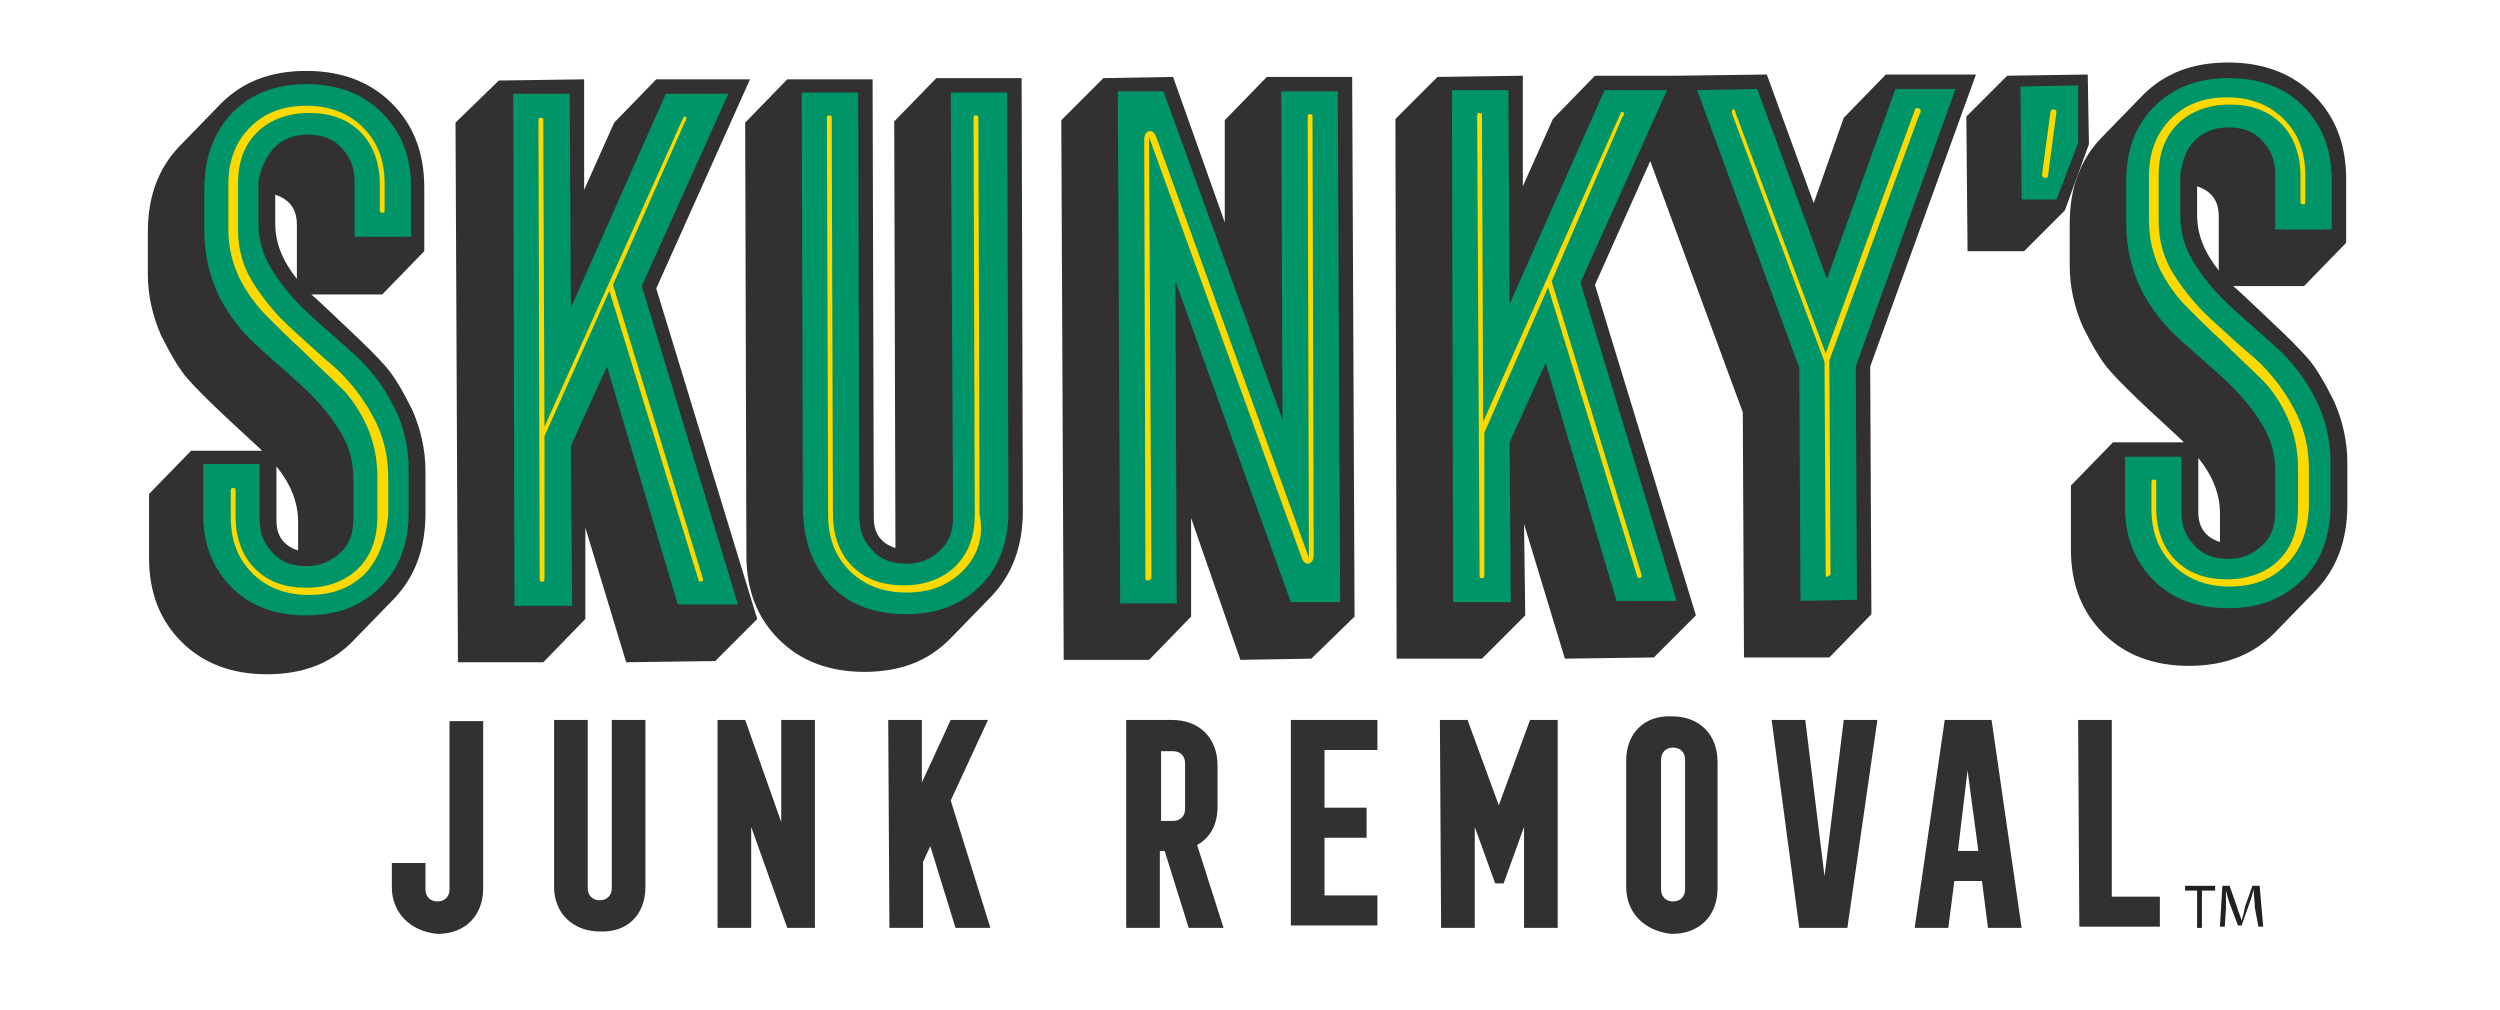 <svg version="1.1" id="Layer_1" xmlns="http://www.w3.org/2000/svg" xmlns:xlink="http://www.w3.org/1999/xlink" x="0px" y="0px" viewBox="0 0 208 84" style="enable-background:new 0 0 208 84;" xml:space="preserve">
<style type="text/css">
	.logo_header_st0{fill:#323031;}
	.logo_header_st1{fill:#009469;}
	.logo_header_st2{fill:#FDD900;}
	.logo_header_st3{fill:#241F20;}
</style>
<polygon class="logo_header_st0" points="173.8,12 171.8,17.5 168.4,20.9 163.7,20.9 163.6,9.7 167,6.3 173.7,6.2 "></polygon>
<g>
	<path class="logo_header_st0" d="M32.1,30.5c-0.7-0.8-1.8-1.9-3.3-3.3c-1.5-1.4-2.4-2.3-2.9-2.7h5.9l3.5-3.6v-5.3c0-2.9-0.9-5.2-2.7-7
		c-1.8-1.8-4.2-2.7-7.1-2.7c-3,0-5.3,0.9-7.1,2.7l-3.5,3.6c-1.7,1.8-2.6,4.1-2.6,7.1v3.5c0,1.8,0.4,3.5,1.1,5.1
		c0.8,1.6,1.5,2.8,2.2,3.6c0.7,0.8,1.8,1.9,3.3,3.3s2.5,2.3,2.9,2.7h-5.9l-3.5,3.6v5.3c0,2.9,0.9,5.2,2.7,7c1.8,1.8,4.2,2.7,7.1,2.7
		c3,0,5.3-0.9,7.1-2.7l3.5-3.6c1.7-1.8,2.6-4.1,2.6-7.1v-3.5c0-1.8-0.4-3.5-1.1-5.1C33.5,32.5,32.8,31.3,32.1,30.5z M22.9,16.2
		c1.2,0.4,1.8,1.2,1.8,2.5v4.5c-1.2-1.5-1.8-3-1.8-4.6V16.2z M24.8,45.8c-1.2-0.4-1.8-1.2-1.8-2.5v-4.5c1.2,1.5,1.8,3,1.8,4.6V45.8z
		"></path>
	<polygon class="logo_header_st0" points="62.4,6.6 54.6,6.6 51.1,10.2 48.6,15.8 48.6,6.6 41.5,6.7 37.9,10.2 38.1,55.1 45.2,55.1 48.7,51.5 
		48.7,43.9 52.1,55.1 59.5,55 63,51.5 54.6,24 	"></polygon>
	<path class="logo_header_st0" d="M77.9,6.5l-3.5,3.6l0.1,35.5c-1.2-0.4-1.8-1.2-1.8-2.5L72.6,6.6h-7.1L62,10.2l0.1,36c0,2.9,0.9,5.2,2.7,7
		s4.2,2.7,7.1,2.7c3,0,5.3-0.9,7.1-2.7l3.5-3.6c1.7-1.8,2.6-4.1,2.6-7.1L85,6.5H77.9z"></path>
	<polygon class="logo_header_st0" points="105.4,6.4 101.9,10 101.9,18.5 97.6,6.4 91.8,6.5 88.3,10 88.5,54.9 95.6,54.9 99.1,51.3 99.1,43.1 
		103.2,54.9 109.1,54.8 112.7,51.3 112.5,6.4 	"></polygon>
	<polygon class="logo_header_st0" points="156.9,6.2 153.4,9.8 150.9,16.9 147,6.2 139.5,6.3 132.7,6.3 129.2,9.9 126.7,15.5 126.7,6.3 
		119.6,6.4 116.1,9.9 116.2,54.8 123.3,54.8 126.9,51.2 126.8,43.6 130.2,54.8 137.6,54.7 141.1,51.2 132.7,23.7 137.3,13.4 
		145,34.3 145.1,54.7 152.2,54.7 155.7,51.1 155.6,30.5 164.4,6.2 	"></polygon>
	<path class="logo_header_st0" d="M194.2,33.4c-0.8-1.6-1.5-2.8-2.2-3.6s-1.8-1.9-3.3-3.3s-2.4-2.3-2.9-2.7h5.9l3.5-3.6v-5.3
		c0-2.9-0.9-5.2-2.7-7c-1.8-1.8-4.2-2.7-7.1-2.7c-3,0-5.3,0.9-7.1,2.7l-3.5,3.6c-1.7,1.8-2.6,4.1-2.6,7.1v3.5c0,1.8,0.4,3.5,1.1,5.1
		c0.8,1.6,1.5,2.8,2.2,3.6s1.8,1.9,3.3,3.3c1.5,1.4,2.5,2.3,2.9,2.7h-5.9l-3.5,3.6v5.3c0,2.9,0.9,5.2,2.7,7s4.2,2.7,7.1,2.7
		c3,0,5.3-0.9,7.1-2.7l3.5-3.6c1.7-1.8,2.6-4.1,2.6-7.1v-3.5C195.3,36.7,194.9,35,194.2,33.4z M182.8,15.5c1.2,0.4,1.8,1.2,1.8,2.5
		v4.5c-1.2-1.5-1.8-3-1.8-4.6V15.5z M184.7,45.1c-1.2-0.4-1.8-1.2-1.8-2.5v-4.5c1.2,1.5,1.8,3,1.8,4.6V45.1z"></path>
</g>
<g>
	<path class="logo_header_st1" d="M22.8,12.3c0.7-0.7,1.6-1.1,2.8-1.1c1.1,0,2.1,0.3,2.8,1.1c0.7,0.7,1.1,1.6,1.1,2.8v4.6h4.7v-4.1
		c0-2.6-0.8-4.6-2.4-6.2C30.2,7.8,28.1,7,25.5,7s-4.6,0.8-6.2,2.4C17.8,11,17,13.1,17,15.7v3.5c0,1.9,0.4,3.7,1.2,5.4
		c0.8,1.6,1.9,3,3.1,4.1s2.5,2.2,3.7,3.3s2.3,2.3,3.1,3.6c0.9,1.3,1.3,2.7,1.3,4.2v3.4c0,1.1-0.3,2.1-1.1,2.8s-1.6,1.1-2.8,1.1
		c-1.1,0-2.1-0.3-2.8-1.1c-0.7-0.7-1.1-1.6-1.1-2.8v-4.6h-4.7v4.1c0,2.6,0.8,4.6,2.4,6.2c1.6,1.6,3.7,2.3,6.2,2.3
		c2.6,0,4.6-0.8,6.2-2.4c1.6-1.6,2.3-3.7,2.3-6.2v-3.5c0-1.9-0.4-3.7-1.3-5.4c-0.8-1.6-1.9-3-3.1-4.1s-2.5-2.2-3.7-3.3
		c-1.2-1.1-2.3-2.3-3.1-3.6c-0.9-1.3-1.3-2.7-1.3-4.2v-3.4C21.7,14,22.1,13.1,22.8,12.3z"></path>
	<polygon class="logo_header_st1" points="42.8,50.4 47.6,50.4 47.5,37.1 50.5,30.5 56.4,50.3 61.4,50.3 53.4,23.8 60.6,7.8 55.4,7.8 47.5,25.6 
		47.4,7.8 42.7,7.8 	"></polygon>
	<path class="logo_header_st1" d="M69.2,48.8c1.6,1.6,3.7,2.3,6.2,2.3c2.6,0,4.6-0.8,6.2-2.4c1.6-1.6,2.3-3.7,2.3-6.2L83.8,7.7h-4.7L79.3,43
		c0,1.1-0.3,2.1-1.1,2.8c-0.7,0.7-1.6,1.1-2.8,1.1c-1.1,0-2.1-0.3-2.8-1.1c-0.7-0.7-1.1-1.6-1.1-2.8L71.4,7.7h-4.7l0.1,34.9
		C66.9,45.2,67.7,47.2,69.2,48.8z"></path>
	<polygon class="logo_header_st1" points="93.2,50.2 97.9,50.2 97.8,23.4 107.4,50.1 111.5,50.1 111.3,7.6 106.6,7.6 106.7,34.9 96.8,7.6 
		93,7.6 	"></polygon>
	<polygon class="logo_header_st1" points="120.9,50.1 125.7,50.1 125.6,36.8 128.6,30.2 134.5,50 139.5,50 131.5,23.5 138.7,7.5 133.5,7.5 
		125.6,25.3 125.5,7.5 120.8,7.5 	"></polygon>
	<polygon class="logo_header_st1" points="149.8,50 154.5,49.9 154.4,30.5 162.7,7.4 157.7,7.4 152,23.2 146.2,7.4 141.2,7.5 149.7,30.6 	"></polygon>
	<path class="logo_header_st1" d="M182.6,11.7c0.7-0.7,1.6-1.1,2.8-1.1c1.1,0,2.1,0.3,2.8,1.1c0.7,0.7,1.1,1.6,1.1,2.8v4.6h4.7V15
		c0-2.6-0.8-4.6-2.4-6.2c-1.6-1.6-3.7-2.3-6.2-2.3c-2.6,0-4.6,0.8-6.2,2.4c-1.6,1.6-2.3,3.7-2.3,6.2v3.5c0,1.9,0.4,3.7,1.2,5.4
		c0.8,1.6,1.9,3,3.1,4.1c1.2,1.1,2.5,2.2,3.7,3.3s2.3,2.3,3.1,3.6c0.9,1.3,1.3,2.7,1.3,4.2v3.4c0,1.1-0.3,2.1-1.1,2.8
		s-1.6,1.1-2.8,1.1c-1.1,0-2.1-0.3-2.8-1.1c-0.7-0.7-1.1-1.6-1.1-2.8V38h-4.7v4.1c0,2.6,0.8,4.6,2.4,6.2c1.6,1.6,3.7,2.3,6.2,2.3
		c2.6,0,4.6-0.8,6.2-2.4c1.6-1.6,2.3-3.7,2.3-6.2v-3.5c0-1.9-0.4-3.7-1.3-5.4c-0.8-1.6-1.9-3-3.1-4.1c-1.2-1.1-2.5-2.2-3.7-3.3
		c-1.2-1.1-2.3-2.3-3.1-3.6c-0.9-1.3-1.3-2.7-1.3-4.2v-3.4C181.6,13.3,181.9,12.4,182.6,11.7z"></path>
	<polygon class="logo_header_st1" points="172.9,7.1 168.1,7.2 168.2,16.6 171.1,16.6 172.9,11.9 	"></polygon>
</g>
<g>
	<path class="logo_header_st2" d="M30.4,47.7c-1.2,1.2-2.7,1.8-4.7,1.8c-1.9,0-3.5-0.6-4.7-1.8S19.2,45,19.2,43v-2.2c0-0.2,0.1-0.2,0.2-0.2
		c0.2,0,0.2,0.1,0.2,0.2V43c0,1.8,0.6,3.3,1.6,4.3c1.1,1.1,2.5,1.6,4.3,1.6c1.8,0,3.3-0.6,4.3-1.6c1.1-1.1,1.6-2.5,1.6-4.4v-3.2
		c0-1.5-0.3-3-0.9-4.3s-1.4-2.5-2.3-3.3c-0.9-0.9-1.9-1.8-3-2.9c-1.1-1-2.1-2-3-2.9s-1.7-2-2.3-3.2c-0.6-1.3-0.9-2.6-0.9-4v-3.8
		c0-1.9,0.6-3.5,1.8-4.7c1.2-1.2,2.7-1.8,4.7-1.8c1.9,0,3.5,0.6,4.7,1.8s1.8,2.7,1.8,4.7v2.2c0,0.2-0.1,0.2-0.2,0.2
		c-0.2,0-0.2-0.1-0.2-0.2v-2.2c0-1.8-0.6-3.3-1.6-4.3c-1.1-1.1-2.5-1.6-4.3-1.6c-1.8,0-3.3,0.6-4.3,1.6c-1.1,1.1-1.6,2.5-1.6,4.3
		v3.8c0,1.6,0.4,3.1,1.3,4.5s1.9,2.6,3.1,3.7s2.4,2.2,3.7,3.3c1.2,1.1,2.3,2.5,3.1,4c0.9,1.6,1.3,3.3,1.3,5.1v3.2
		C32.1,44.9,31.5,46.5,30.4,47.7z"></path>
	<path class="logo_header_st2" d="M51,23.7l7.5,24.5c0,0.1-0.1,0.2-0.2,0.2c-0.1,0-0.2-0.1-0.2-0.2l-7.4-24l-5.4,12.1v11.9
		c0,0.2-0.1,0.2-0.2,0.2c-0.2,0-0.2-0.1-0.2-0.2L44.8,10c0-0.2,0.1-0.2,0.2-0.2c0.2,0,0.2,0.1,0.2,0.2l0.1,25.5L56.8,9.9
		c0.1-0.2,0.1-0.2,0.2-0.2c0.1,0,0.1,0.1,0.1,0.2c0,0.1,0,0.1-0.1,0.2L51,23.7z"></path>
	<path class="logo_header_st2" d="M80.1,47.5c-1.2,1.2-2.7,1.8-4.7,1.8c-1.9,0-3.5-0.6-4.7-1.8s-1.8-2.7-1.8-4.7l-0.1-33c0-0.2,0.1-0.2,0.2-0.2
		c0.2,0,0.2,0.1,0.2,0.2l0.1,33c0,1.8,0.6,3.3,1.6,4.3c1.1,1.1,2.5,1.6,4.3,1.6s3.3-0.6,4.3-1.6c1.1-1.1,1.6-2.5,1.6-4.3L81,9.8
		c0-0.2,0.1-0.2,0.2-0.2c0.2,0,0.2,0.1,0.2,0.2l0.1,33C81.9,44.7,81.3,46.3,80.1,47.5z"></path>
	<path class="logo_header_st2" d="M95.5,48.3c-0.2,0-0.2-0.1-0.2-0.2l-0.1-36.5c0-0.4,0.2-0.7,0.5-0.7c0.2,0,0.4,0.2,0.5,0.5l12.7,35l-0.1-36.7
		c0-0.2,0.1-0.2,0.2-0.2c0.2,0,0.2,0.1,0.2,0.2l0.1,36.5c0,0.4-0.2,0.7-0.5,0.7c-0.2,0-0.4-0.2-0.5-0.5l-12.7-35L95.8,48
		C95.8,48.2,95.7,48.3,95.5,48.3z"></path>
	<path class="logo_header_st2" d="M129.1,23.4l7.5,24.5c0,0.1-0.1,0.2-0.2,0.2c-0.1,0-0.2-0.1-0.2-0.2l-7.4-24L123.5,36v11.9
		c0,0.2-0.1,0.2-0.2,0.2c-0.2,0-0.2-0.1-0.2-0.2l-0.2-38.3c0-0.2,0.1-0.2,0.2-0.2c0.2,0,0.2,0.1,0.2,0.2l0.1,25.5l11.4-25.6
		c0.1-0.2,0.1-0.2,0.2-0.2c0.1,0,0.1,0.1,0.1,0.2c0,0.1,0,0.1-0.1,0.2L129.1,23.4z"></path>
	<path class="logo_header_st2" d="M151.9,47.8l-0.1-17.7l-7.6-20.4c-0.1-0.2-0.1-0.3-0.1-0.4c0-0.1,0-0.2,0.1-0.2s0.2,0.1,0.2,0.3l7.5,20
		l7.4-20.2c0-0.2,0.1-0.2,0.3-0.2c0.1,0,0.2,0.1,0.2,0.2c0,0.1,0,0.2-0.1,0.3L152.2,30l0.1,17.7c0,0.2-0.1,0.2-0.2,0.2
		C152,48.1,151.9,48,151.9,47.8z"></path>
	<path class="logo_header_st2" d="M190.2,47c-1.2,1.2-2.7,1.8-4.7,1.8c-1.9,0-3.5-0.6-4.7-1.8s-1.8-2.7-1.8-4.7v-2.2c0-0.2,0.1-0.2,0.2-0.2
		c0.2,0,0.2,0.1,0.2,0.2v2.2c0,1.8,0.6,3.3,1.6,4.3c1.1,1.1,2.5,1.6,4.3,1.6s3.3-0.6,4.3-1.6c1.1-1.1,1.6-2.5,1.6-4.4V39
		c0-1.5-0.3-3-0.9-4.3c-0.6-1.3-1.4-2.5-2.3-3.3c-0.9-0.9-1.9-1.8-3-2.9c-1.1-1-2.1-2-3-2.9s-1.7-2-2.3-3.2c-0.6-1.3-0.9-2.6-0.9-4
		v-3.8c0-1.9,0.6-3.5,1.8-4.7s2.7-1.8,4.7-1.8c1.9,0,3.5,0.6,4.7,1.8s1.8,2.7,1.8,4.7v2.2c0,0.2-0.1,0.2-0.2,0.2
		c-0.2,0-0.2-0.1-0.2-0.2v-2.2c0-1.8-0.6-3.3-1.6-4.3c-1.1-1.1-2.5-1.6-4.3-1.6s-3.3,0.6-4.3,1.6c-1.1,1.1-1.6,2.5-1.6,4.3v3.8
		c0,1.6,0.4,3.1,1.3,4.5c0.9,1.4,1.9,2.6,3.1,3.7c1.2,1.1,2.4,2.2,3.7,3.3c1.2,1.1,2.3,2.5,3.1,4c0.9,1.6,1.3,3.3,1.3,5.1v3.2
		C192,44.3,191.4,45.8,190.2,47z"></path>
	<g>
		<path class="logo_header_st2" d="M170.1,14.8c-0.1,0-0.2-0.1-0.2-0.3l0.7-5.2c0-0.1,0.1-0.2,0.3-0.2c0.1,0,0.2,0.1,0.2,0.2l-0.7,5.3
			C170.4,14.8,170.3,14.8,170.1,14.8z"></path>
	</g>
</g>
<g>
	<path class="logo_header_st0" d="M32.6,73.8v-2h2.8V74c0,0.6,0.4,1,1,1s1-0.4,1-1V60h2.8v13.9c0,2.3-1.5,3.8-3.8,3.8
		C34.2,77.5,32.6,76,32.6,73.8z"></path>
	<path class="logo_header_st0" d="M46.1,73.8V59.9h2.8v14c0,0.6,0.4,1,1,1s1-0.4,1-1v-14h2.8v13.9c0,2.3-1.5,3.8-3.8,3.7
		C47.7,77.5,46.1,76,46.1,73.8z"></path>
	<path class="logo_header_st0" d="M59.7,59.9H62l3,8.5v-8.5h2.8v17.3h-2.3l-3-8.4v8.4h-2.8V59.9z"></path>
	<path class="logo_header_st0" d="M73.9,59.9h2.8v5.2l2.4-5.2h3.1l-3.1,6.7l3.3,10.6h-2.9l-2.1-6.8l-0.6,1.3v5.5H74L73.9,59.9z"></path>
	<path class="logo_header_st0" d="M93.7,59.9h3.8c2.3,0,3.8,1.5,3.8,3.8v3.4c0,1.5-0.6,2.6-1.7,3.2l2.2,6.9h-2.9l-2-6.4h-0.4v6.4h-2.8V59.9z
		 M97.6,68.3c0.6,0,1-0.4,1-1v-3.8c0-0.6-0.4-1-1-1h-1v5.8H97.6z"></path>
	<path class="logo_header_st0" d="M107.4,59.9h7.2v2.5h-4.4v4.8h3.5v2.5h-3.5v4.8h4.4V77h-7.2V59.9z"></path>
	<path class="logo_header_st0" d="M119.8,59.9h2.3l2.6,7.1l2.6-7.1h2.3v17.3h-2.8v-8.4l-1.7,4.7h-0.7l-1.7-4.7v8.4h-2.8L119.8,59.9z"></path>
	<path class="logo_header_st0" d="M135.3,73.8V63.3c0-2.3,1.5-3.8,3.8-3.7c2.3,0,3.8,1.5,3.8,3.8v10.5c0,2.3-1.5,3.8-3.8,3.8
		C136.9,77.5,135.3,76,135.3,73.8z M140.2,74V63.2c0-0.6-0.4-1-1-1s-1,0.4-1,1V74c0,0.6,0.4,1,1,1S140.2,74.6,140.2,74z"></path>
	<path class="logo_header_st0" d="M147.4,59.9h2.8l1.6,13l1.6-13h2.8l-2.5,17.3h-4L147.4,59.9z"></path>
	<path class="logo_header_st0" d="M161.8,59.9h3.9l2.5,17.3h-2.8l-0.5-3.9h-2.3l-0.5,3.9h-2.8L161.8,59.9z M164.6,70.8l-0.9-6.7l-0.8,6.7H164.6z
		"></path>
	<path class="logo_header_st0" d="M172.9,59.9h2.8v14.7h4v2.5H173L172.9,59.9z"></path>
</g>
<g>
	<path class="logo_header_st3" d="M182.8,74.1h-1v-0.4h2.5v0.4h-1.1v3.1h-0.4V74.1z"></path>
	<path class="logo_header_st3" d="M187.6,75.5c0-0.5-0.1-1.1-0.1-1.5l0,0c-0.1,0.4-0.2,0.8-0.4,1.3l-0.6,1.7h-0.3l-0.6-1.6
		c-0.2-0.5-0.3-0.9-0.4-1.3l0,0c0,0.4,0,1,0,1.5l-0.1,1.5h-0.4l0.2-3.4h0.6l0.6,1.7c0.1,0.4,0.3,0.8,0.4,1.2l0,0
		c0.1-0.3,0.2-0.7,0.3-1.2l0.6-1.7h0.6l0.3,3.4h-0.4L187.6,75.5z"></path>
</g>
</svg>